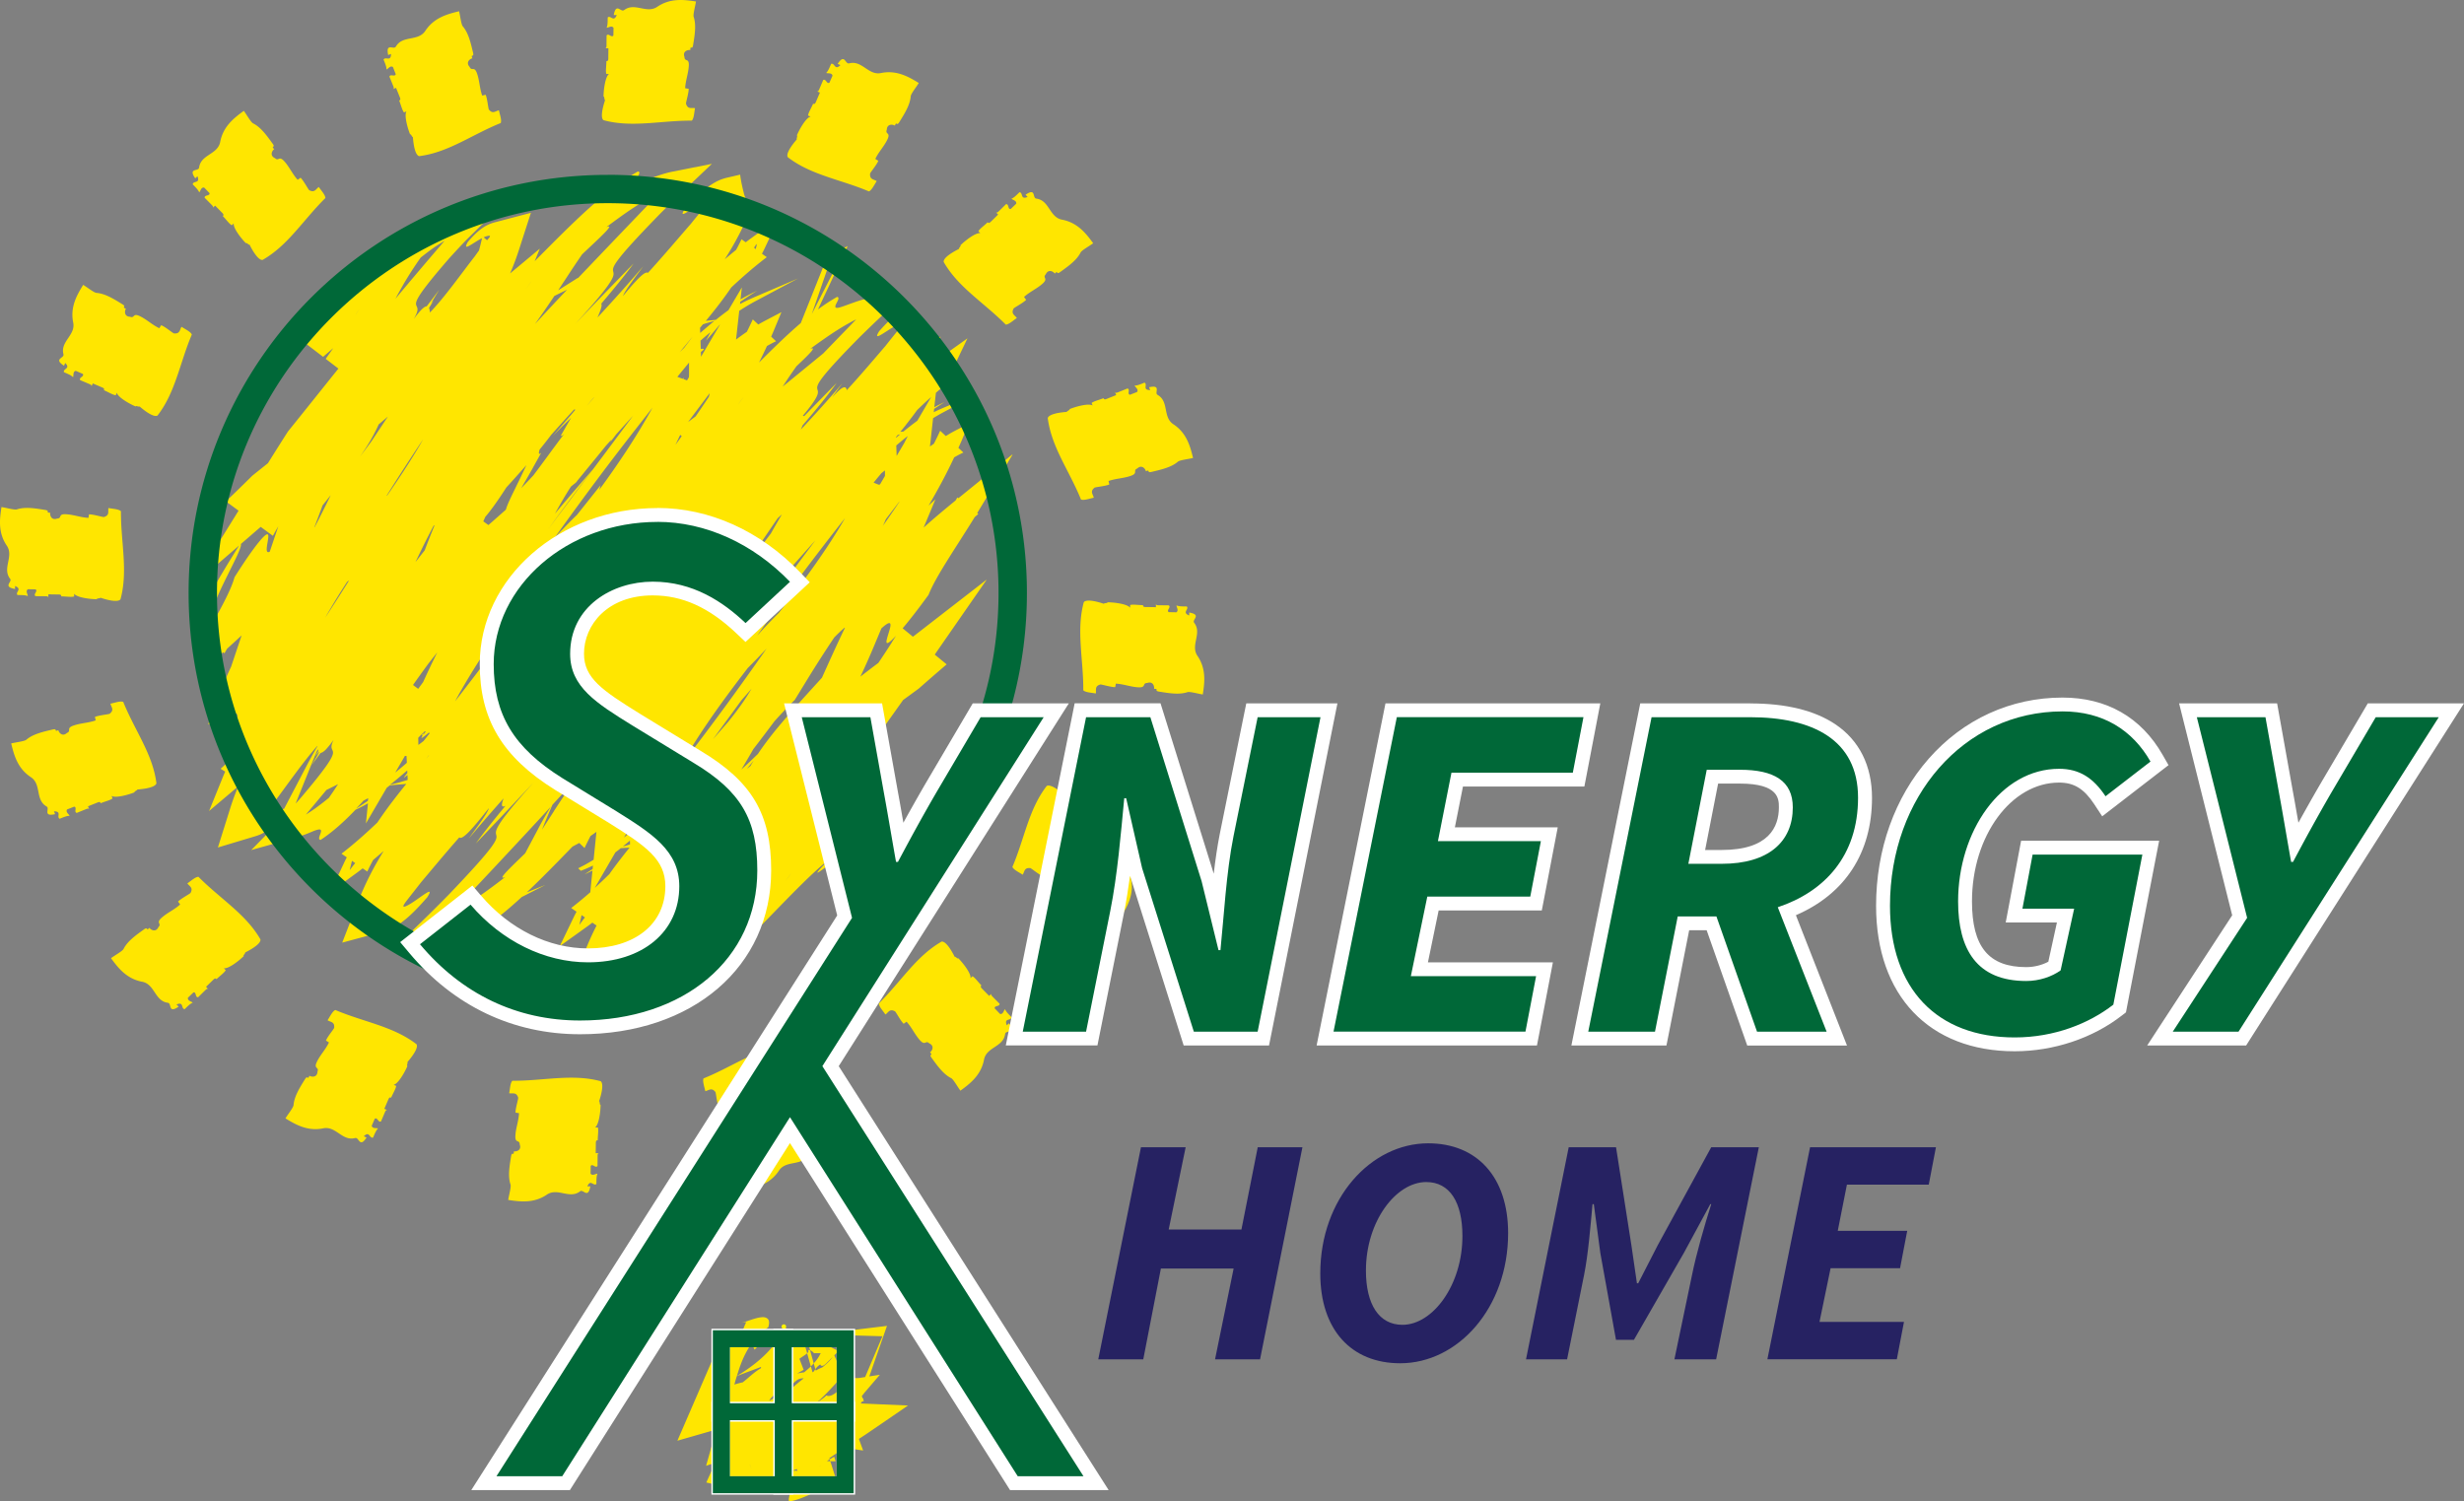 <svg width="448" height="273" viewBox="0 0 448 273" xmlns="http://www.w3.org/2000/svg">
    <rect x="0" y="0" width="448" height="273" fill="#808080" stroke="none"/>
    <g fill="none" fill-rule="evenodd">
        <path d="M148.774 248.942c.252-.125.504-.226.756-.343.219-.176.437-.36.63-.537.53-.46.958-.947 1.236-1.34l-1.194 1.173c-.537.528-.924.57-1.058.192-.37.202-.647.512-.908.847l.076.26c.151-.084.302-.176.454-.26l.008.008z"/>
        <path d="M147.715 249.479s.06 0 .084.008c.026-.016.05-.025.076-.042.126-.167.252-.343.37-.503l-.294-1.047c-.177.192-.353.368-.53.544l.294 1.04zM148.59 254.97a9.729 9.729 0 0 0 1.671-1.233c.546.335 1.462-.193 2.361-1.03.227-.21.446-.437.664-.671a8.684 8.684 0 0 0-.269-.973c-.227 0-.454 0-.672.025-.176.21-.344.42-.52.62a47.222 47.222 0 0 1-2.698 2.775c-.177.168-.353.327-.53.495l-.008-.009z"/>
        <path d="m145.346 247.065.773 1.995c-.303.184-.69.402-1.143.662.017 0 .017.008.034.017.395-.1.79-.168 1.193-.21.336-.276.664-.553.991-.855.076-.075.152-.15.236-.226l-.664-2.38c-.311.276-.882.594-1.412.997h-.008zM143.985 252.404c.075-.067.15-.125.218-.192a37.158 37.158 0 0 1 1.933-1.585 2.123 2.123 0 0 0-.681.059c-.546.168-.966.553-1.697 1.375-.236-.37-.731-.26-1.311.092-.378.235-.781.545-1.185.863-.353.394-.756.839-1.193 1.325a7.765 7.765 0 0 0-.21.352 80.38 80.38 0 0 0 2.378-1.266c.597-.327 1.168-.679 1.748-1.023zM150.942 265.699l-.11-.344c-.167.1-.336.21-.504.319l.614.025zM146.757 246.067c.236-.21.32-.402.126-.587a.923.923 0 0 1 .404.034l-.387-1.391c-.1.159-.294.36-.53.57l.387 1.374z"/>
        <path d="m148.976 246.495.243-.445h-.37a9.364 9.364 0 0 0-.84.009c-.134-.168-.395-.436-.722-.545l.664 2.38c.378-.419.73-.871 1.025-1.4zM144.077 267.417c.32 0 .639 0 .958.009-.11-.118-.151-.227-.143-.327-.269.1-.546.21-.815.318zM149.303 266.428c-.1.084-.21.168-.31.252.134-.093.235-.176.31-.252zM136.33 266.269l.454 1.19-.437-1.198h-.017v.008zM146.186 243.536l-.067-.143c-.025.042-.05.076-.076.118v.033c.05 0 .101 0 .143-.008zM146.346 243.418l-.034.026c-.042.033-.084.058-.118.092.05 0 .11-.009.16-.009v-.1l-.008-.009zM138.338 248.783c0-.075.017-.16.034-.243-1.53.612-2.991 1.098-4.42 1.693-.117.394-.227.788-.344 1.165l-.11.37c.521-.168 1.034-.31 1.521-.403 1.059-.805 1.983-1.802 3.31-2.573l.01-.009z"/>
        <path d="m151.933 265.707-.269-.846c-.277.159-.554.318-.831.494l.109.344c.31 0 .647.008.991 0v.008z" fill="#FFE600" fill-rule="nonzero"/>
        <path d="m165.058 255.556-8.57-.369c.092-.117.176-.234.26-.36.11-.017.218-.025.328-.05l-.135-.31c.025-.05.059-.093.084-.143l-.168-.067-.168-.402c.277-.36.538-.688.773-.956l2.512-2.934-1.915.302 3.21-9.187-7.235.88c-1.059.126-1.95.47-2.52 1.023.84-.16 1.671-.218 2.495-.202l6.436.185-3.117 7.351s-.017.042-.034.067l-.832.134c-.454.076-.84.067-1.168.017l-.269-.645c-.109.134-.226.293-.353.444-.495-.235-.831-.612-1.125-1.023.218-.394.411-.804.57-1.257l.22-.637-.488.042c-.538.042-1.067.134-1.596.251l-.563-1.274.773-.771-3.361-1.719c-.572-.293-1.454-.419-2.37-.427l.16-.629-.563.084c-.143.025-.277.059-.412.092l-.025-.1s0 .058-.017.109a7.031 7.031 0 0 0-1.74.662h-.066l-.765-1.978c-.151-.076-.286-.176-.47-.31l-.278-.218s-.025-.026-.033-.026v.017c.042.059.042.168.016.31-.05.285-.226.671-.453 1.082-.227.41-.555.863-.883 1.316a19.6 19.6 0 0 1-1.092 1.34c-1.563 1.778-3.562 3.37-6.134 4.93.395-1.308.849-2.674 1.546-4.04.32-.63.698-1.266 1.135-1.878l.546 1.123c.958-1.115 2.067-1.249 2.865-2.372 0 0-.857.21-1.773.394-.412.084-.823.16-1.15.226a11.198 11.198 0 0 1 2.537-2.305c.235-.771.184-1.24-.068-1.517-.26-.26-.638-.394-1.235-.31-1.16.109-2.689.83-3.588.989l.454-.067.445-.05c-.588 1.072-.554 1.97-2.193 3.36-1.646 1.501.286-1.6-.983-.712a15.108 15.108 0 0 0-3.21 4.728l-6.142 14.191 7.537-2.17c.017.058.034.125.05.184-.444.536-.865 1.224-1.15 2.238l-1.219 4.308 1.664-.553-1.622 3.588 5.428 1.232c1.546.352 2.655 0 3.479-.31a7.09 7.09 0 0 0 1.243-.654l.664.117c.353.06.807.151 1.345.218 1.142.235 1.865.336 2.319.512.453.167.638.377.689.628.109.503-.328 1.149-.11 1.702 1.37-.176 3.017-.905 4.412-1.56 1.411-.653 2.646-1.181 3.487-1.047-1.101.495-.597.645.033.73.622.092 1.32.167.84.31.185-.017.37-.034.53-.042l-1.815-5.7c-.218 0-.42-.017-.613-.026.168-.109.336-.218.504-.318l-.067-.218a153.259 153.259 0 0 1 2.932-1.936c1.067.2 2.126.41 3.21.544l-.773-2.104a74.058 74.058 0 0 0 1.58-1.039l7.36-5.038h-.042zm-24.989-1.215c.437-.486.84-.93 1.193-1.325.404-.31.815-.628 1.185-.863.58-.352 1.075-.461 1.31-.092.723-.822 1.143-1.207 1.698-1.375.193-.05.42-.075.68-.059a37.158 37.158 0 0 0-1.932 1.585c-.076.067-.151.125-.218.192-.58.344-1.151.696-1.748 1.023-.781.428-1.58.847-2.378 1.266.067-.118.143-.227.21-.352zm11.755-2.64c.177-.202.345-.411.521-.621.227-.017.454-.025.672-.025.11.31.193.637.27.972-.22.235-.438.461-.665.67-.899.839-1.815 1.359-2.36 1.032-.539.494-1.101.897-1.673 1.232.177-.168.353-.327.53-.495a47.143 47.143 0 0 0 2.697-2.774l.008.008zm-4.924-7.578.387 1.391c.327.109.588.377.722.545.278-.017.555-.017.84-.017h.37l-.243.453c-.286.528-.639.98-1.025 1.4l.294 1.047c.26-.335.537-.645.907-.846.135.385.521.343 1.059-.193l1.193-1.174c-.277.394-.706.88-1.235 1.342-.202.176-.412.352-.63.536-.252.11-.513.218-.757.344-.15.075-.302.176-.453.26l-.076-.26c-.126.167-.252.335-.37.503-.025.017-.05.025-.075.042-.025 0-.06 0-.084-.009l-.294-1.04c-.076.076-.152.152-.236.227-.327.294-.655.579-.991.855a8.475 8.475 0 0 0-1.193.21c-.017 0-.017-.009-.034-.017.454-.26.84-.478 1.143-.662l-.773-1.995c.53-.394 1.1-.713 1.411-.998l-.386-1.374c.235-.21.428-.403.53-.57zm-.588-.68.034-.025v.101c-.042 0-.093 0-.152.008.034-.033.076-.058.118-.092v.009zm-.193-.05.067.143c-.042 0-.092 0-.134.008v-.033s.042-.076.067-.118zm-12.503 7.997c.11-.385.227-.771.345-1.165 1.428-.595 2.882-1.081 4.42-1.693-.018.084-.026.167-.034.243-1.328.78-2.252 1.768-3.31 2.573-.488.1-.992.235-1.522.403l.11-.37-.009.01zm3.16 16.07-.454-1.191h.016l.437 1.199v-.009zm7.301-.043c.269-.109.546-.21.815-.318-.008.1.025.21.143.327-.32-.009-.639-.009-.958-.009zm4.915-.737c.101-.084.21-.168.311-.252-.075.076-.176.16-.31.252z" fill="#FFE600" fill-rule="nonzero"/>
        <path d="M146.883 245.48c.194.185.11.378-.126.587l.664 2.38c.185-.175.362-.351.53-.544l-.664-2.38a.813.813 0 0 0-.404-.034v-.009z" fill="#FFE600" fill-rule="nonzero"/>
        <path stroke="#FFF200" stroke-width=".838" stroke-linecap="round" stroke-linejoin="round" d="M142.514 241.214h0"/>
        <g>
            <path d="m145.11 50.64-7.662 4.082 7.663-4.083zM135.8 60.338a79.186 79.186 0 0 1 0 0zM140.842 59.785c-.202.478-.412.955-.613 1.433l.445.42-.445-.42c.21-.478.42-.947.613-1.433zM143.766 60.363a67.075 67.075 0 0 1 1.84-1.626l2-5.004-2 5.004a82.364 82.364 0 0 0-1.84 1.626zM142.094 56.767l-1.252 3.018 1.252-3.018zM133.835 61.763a36.496 36.496 0 0 1 1.966-1.417 41.79 41.79 0 0 0-1.966 1.417zM152.53 47.47l-1.882.806 1.882-.805zM135.17 54.487zM147.58 57.12l.018-.026-.017.025zM105.3 153.224l.95.922zM106.77 156.937a35.65 35.65 0 0 0 1.118-.662l.512-5.072-.512 5.072c-.37.226-.74.444-1.118.662zM106.4 158.848l.16-.109c.11-.075.227-.15.345-.226-.118.075-.235.15-.345.226l-.16.11z"/>
            <path d="m106.283 158.924.034-.026.084-.05-.084.05zM105.88 158.178l-.303.117c.067.059.152.142.26.251-.108-.109-.193-.184-.26-.251l.303-.117zM101.401 156.627c-1.831 1.87-3.714 3.764-5.638 5.574 1.924-1.81 3.807-3.705 5.638-5.574zM107.871 151.58a29.8 29.8 0 0 1-.538.378c-.37.73-.739 1.458-1.084 2.188.345-.738.706-1.467 1.084-2.188a29.8 29.8 0 0 0 .538-.377zM104.687 153.55c-.202.11-.404.227-.614.327-.487.503-.983 1.006-1.487 1.526.504-.511.991-1.023 1.487-1.526.21-.109.404-.218.614-.326z"/>
            <path d="m179.35 105.419-12.402 9.614c-.327.26-.638.495-.966.738l-1.865-1.526c1.142-1.35 2.689-3.302 4.713-6.094 1.311-3.336 4.924-8.508 8.386-14.124.219-.193.445-.386.664-.57l-.21-.168c.134-.218.269-.436.403-.662l6.025-9.958s-.042-.009-.06-.017l-9.183 7.444a17.54 17.54 0 0 1-.613.494l-.177-.142c-.11.192-.218.368-.328.553-2.016 1.651-4.007 3.31-5.806 4.929l2.151-5.139-1.243 1.132c1.655-2.817 3.235-5.725 4.646-8.76.555-.318 1.11-.62 1.672-.88l-.899-.846c.21-.478.429-.94.63-1.417l1.244-3.01-2.848 1.501c-.454.243-.883.511-1.32.771l-1.025-.964a61.191 61.191 0 0 1-1.142 2.364c-.236.168-.48.327-.714.503l.57-5.147c.606-.369 1.22-.729 1.866-1.073l5.327-2.85a1.509 1.509 0 0 1-.067-.176l-5.596 2.356c-.487.21-.95.436-1.411.654l.067-.604c.353-.235.706-.47 1.033-.679l.883-.57-.942.461c-.36.176-.663.335-.94.486l.293-2.623a68.36 68.36 0 0 1 3.53-2.867l-.891-.629c.168-.31.336-.629.504-.99l2.596-5.414-5.108 3.638c-.303.21-.614.444-.933.687l-.748-.528a51.925 51.925 0 0 0 1.9-4.057 7.832 7.832 0 0 1-1.01.067c-2.948 0-4.898-1.526-5.89-3.546a5.892 5.892 0 0 1-.73-.972 14.88 14.88 0 0 0-.925.754c-.983.88-1.806 1.76-2.587 2.632-1.311 2.037.899.218 2.63-.77.865-.495 1.588-.78 1.453-.378-.126.402-1.075 1.45-2.95 3.84-1.873 2.17-4.536 5.339-7.057 8.063-.151-1.09-1.1-.427-2.664 1.325.731-1.048 1.546-2.121 1.857-2.565a242.565 242.565 0 0 1-7.537 8.399c.126-.277.219-.528.311-.755 2.504-2.925 4.647-5.532 6.193-7.72l-4.79 4.887c-.378.394-.756.78-1.126 1.165-.05-.067-.142-.084-.243-.067 7.175-8.533-3.647-.15 10.444-14.41 1.538-1.5 2.79-2.707 3.798-3.654l2.487-2.322a7.595 7.595 0 0 1-.336-1.844l-4.26.813c-1.462.277-2.47.679-3.286.956-.806.293-1.378.51-1.806.645-.84.277-1.1.201-1.11-.05-.041-.495 1.043-1.643.312-1.769a35.62 35.62 0 0 0-3.47 2.272l5.394-11.501-2.722 1.341-.757 2.188 1.89-.805-4.931 9.623v.025h-.017l.017-.025 3.05-8.818-1.05.444-2 5.005-2 5.004a82.362 82.362 0 0 0-1.84 1.626c-1.824 1.66-3.605 3.403-5.327 5.122l-.429.427c.496-.989.983-1.986 1.445-3 .546-.31 1.101-.604 1.656-.864l-.446-.42-.445-.418c.21-.478.42-.947.613-1.434l1.252-3.017-2.865 1.5c-.454.243-.907.486-1.344.746l-.992-.93a79.186 79.186 0 0 1-1.084 2.255 41.79 41.79 0 0 0-1.966 1.416l.58-5.23c.487-.31.975-.62 1.479-.922a39.386 39.386 0 0 1 1.554-.88l7.663-4.083-7.99 3.42a47.38 47.38 0 0 0-1.311.595c-.429.21-.849.42-1.252.637l.042-.41c.193-.135.378-.252.571-.386a66.532 66.532 0 0 1 1.63-1.073l.866-.553-.916.452c-.925.462-1.597.822-2.1 1.132l.243-2.188-2.437 4.141a53.988 53.988 0 0 0-2.285 1.752l-1.832.193c.42-.511.84-1.023 1.277-1.568a73.69 73.69 0 0 0 3.353-4.51c2.268-2.128 4.41-3.947 6.453-5.507l-.874-.62c.16-.31.328-.637.496-.997l2.335-4.963c-.134-.017-.277-.025-.411-.042l-4.445 3.22c-.294.217-.613.452-.924.695l-.773-.545a29.58 29.58 0 0 1-.983 1.928c-.681.553-1.37 1.123-2.067 1.718 1.982-3.093 3.587-6.22 4.856-9.421-.638-.763-1.134-1.652-1.37-2.565-.285-1.124-.546-2.255-.68-3.412l-2.344.545c-1.412.327-2.219.838-2.958 1.307-.731.478-1.31.956-1.849 1.434-1.075.955-1.982 1.911-2.848 2.867-1.487 2.22.933.176 2.815-.948.94-.561 1.73-.888 1.563-.469-.152.427-1.235 1.567-3.344 4.208-2.084 2.389-5.025 5.876-7.806 8.919-.53-.41-2.143 1.316-4.52 4.2.2-.864 2.99-4.426 3.671-5.399a302.573 302.573 0 0 1-8.327 9.321c.68-1.508.874-2.288.69-2.523 2.344-2.758 4.36-5.214 5.89-7.318l-5.32 5.474c-2.638 2.741-5.268 5.49-5.268 5.49 15.032-16.387-1.915-2.288 15.578-20.176a354.765 354.765 0 0 1 4.227-4.132l5.008-4.762-7.126 1.409c-1.588.318-2.697.762-3.587 1.073-.883.327-1.504.586-1.967.737-.915.319-1.184.26-1.184 0-.017-.511 1.193-1.735.42-1.836-5.319 3.027-10.47 8.022-15.259 12.784-1.193 1.198-2.37 2.389-3.512 3.529l.933-2.28-4.31 3.596v-.05l-.034.075-1.034.863s-.017.017-.025.017a48.056 48.056 0 0 0 1.596-4.241l2.185-6.773-6.613 1.743a6.796 6.796 0 0 0-2.025.905c-.487.319-.848.62-1.185.922-.655.596-1.159 1.166-1.646 1.727-1.084 1.903.823.227 2.52-.654.017-.008.042-.016.06-.025a46.175 46.175 0 0 1-.555 2.247c-.227.302-.463.628-.723 1.006-2.227 2.833-5.588 7.61-8.2 10.26-.018-.37-.076-.654-.16-.839.302-.469.58-.93.84-1.366l-.487.57c.57-.997 1.243-2.054 1.487-2.481a197.348 197.348 0 0 1-2.26 2.984c-.286.017-.664.293-1.118.788-.361.386-.781.914-1.244 1.534.941-1.61.706-1.961.521-2.364-.294-.67-.344-1.458 5.95-8.7 1.587-1.744 2.806-3.044 3.654-3.873l5.37-5.265-7.748 1.895c-2.235.545-3.218 1.098-3.873 1.249-.622.176-.815.067-.824-.176-.025-.486.807-1.526.143-1.643-4.327 2.674-7.948 6.831-11.385 10.746-3.386 3.923-6.512 7.595-8.89 9.564 2.924-3.319 1.53-2.246-.218-.737-1.756 1.5-3.89 3.227-2.487 1.836-.378.343-.748.67-1.076.972l4.386 3.361c.647-.553 1.27-1.081 1.849-1.584-.462.662-.924 1.308-1.37 1.953l2.31 1.769c-3.167 3.94-6.242 7.812-9.191 11.459a623.245 623.245 0 0 0-3.622 5.741c-.94.755-1.89 1.51-2.84 2.272a293.58 293.58 0 0 1-4.806 4.67l2.302 1.692c-.21.336-.411.671-.613.99l-7.99 12.858 8.713-7.519c-.496.788-1.799 2.859-3.05 4.97-1.597 2.675-3.084 5.408-3.084 5.408 1.185-1.107-.361 2.246-1.193 4.425l-.026.068c.185.1.37.217.547.335.462-.704 1.109-1.727 1.991-3.16-.11-.755 1.31-3.848 2.74-6.715 1.31-2.657 2.604-5.138 2.377-5.59l2.714-2.348c.31-.268.605-.52.907-.771l2.21 1.626c.32-.587.656-1.173.992-1.76-.101.285-.193.57-.286.855l-1.277 3.789c-.916.47-.454-1.182-.303-2.289.11-.78.068-1.265-.773-.47-.831.806-2.478 2.884-5.327 7.394-.68 2.507-2.772 6.17-5.016 10.218-.008 0-.017.017-.025.026 1.033 1.09 1.664 2.632 1.58 4.61v.025l.806-.72c.185-.169.378-.345.572-.512l.26.184c.16-.293.32-.57.479-.838a241.61 241.61 0 0 0 2.63-2.406l-1.907 5.683a90.93 90.93 0 0 0-1.807 4.116c-.462.294-.924.57-1.386.805l.806.704c-.193.503-.395 1.006-.58 1.526l-1.201 3.37 3.042-1.76c.462-.27.89-.57 1.327-.864l.941.821-.252 3.546s-.067.042-.1.059l-2.95 1.785 3.017-1.391-.244 3.361a2.482 2.482 0 0 0-.202.268 50.864 50.864 0 0 1-2.319 2.222l.832.51c-.143.311-.277.63-.42.973l-2.512 6.195 4.15-3.512v.016l.009-.025 1.134-.964s.009 0 .017-.008a45.606 45.606 0 0 0-1.479 4.032l-2.227 7.091 6.857-2.062c1.042-.31 1.63-.712 2.16-1.073.478-.36.89-.712 1.226-1.047.302-.302.571-.596.832-.88l-.488.921-4.528 4.61 7.814-2.187c2.302-.645 3.319-1.249 4-1.442.663-.21.856-.126.882.126.05.478-.757 1.56-.084 1.66 2.268-1.492 4.36-3.412 6.343-5.482a27.371 27.371 0 0 0 2.27-1.174l-.37 3.655 3.789-6.488c.185-.143.37-.285.563-.436l1.865-.168c.37-.033.748-.058 1.126-.092-.773.947-1.554 1.936-2.361 2.984a80.48 80.48 0 0 0-2.899 4.032c-2.294 2.196-4.462 4.074-6.52 5.675l.958.662c-.16.302-.32.62-.488.98l-2.529 5.366 5-3.655c.285-.21.596-.453.907-.687l.84.578c.337-.738.698-1.442 1.076-2.12.622-.52 1.26-1.065 1.907-1.627-1.907 3.051-3.453 6.128-4.671 9.271l-2.874 7.402 7.453-2.012c1.47-.394 2.336-.972 3.084-1.484a19.578 19.578 0 0 0 1.924-1.584c1.126-1.056 2.075-2.112 3-3.169 1.453-2.246-.95-.159-2.782 1.006-.916.587-1.68.94-1.538.52.127-.428 1.152-1.61 3.235-4.3 1.849-2.188 4.403-5.273 6.916-8.123.546.579 2.478-1.66 5.352-5.29-.042.73-2.958 4.527-3.655 5.533a331.057 331.057 0 0 1 6.352-7.334c-.52 1.374-.32 1.71.353 1.35-2.134 2.573-3.983 4.886-5.403 6.864l5.302-5.574c2.63-2.791 5.252-5.583 5.252-5.583-14.973 16.656 1.932 2.272-15.494 20.47a305.752 305.752 0 0 1-4.017 4.016l-5.092 4.962 7.26-1.668c1.63-.377 2.764-.864 3.68-1.216.908-.368 1.546-.653 2.034-.821.94-.369 1.243-.319 1.252-.067.008.251-.26.696-.454 1.09-.202.385-.32.729.084.77 2.89-1.743 5.756-4.082 8.537-6.647l4.319-2.204-3.395 1.35c1.924-1.811 3.806-3.706 5.638-5.575.403-.41.798-.821 1.193-1.224 1.042 1.006 1.857 1.803 2.496 2.423-.925-.897-1.748-1.693-2.496-2.423.504-.511.992-1.022 1.487-1.525.21-.11.404-.218.614-.327.201-.11.412-.218.613-.327l.958.922c.345-.738.706-1.467 1.084-2.188.185-.126.361-.251.538-.377.176-.126.361-.252.537-.377l-.512 5.071c-.37.226-.74.444-1.118.662a22.24 22.24 0 0 1-1.176.629l-.512.26c.16.15.319.31.487.47.075.075.185.175.294.284.11.11.244.235.37.36-.168-.159-.303-.293-.412-.402-.11-.109-.193-.184-.26-.251l.302-.117c.664-.26 1.294-.545 1.907-.839l-.067.637s-.059.042-.092.059c-.252.168-.496.327-.723.478-.118.075-.235.15-.344.226l-.16.11-.076.05-.042.025-.017.016h-.008.008l.017-.008.034-.017.067-.033.135-.059c.092-.042.176-.084.26-.126.168-.084.336-.159.487-.234.16-.076.294-.151.429-.218l-.395 3.948a71.795 71.795 0 0 1-3.47 2.866l.974.671c-.16.293-.327.612-.504.972l-2.554 5.298 5.016-3.596c.294-.21.597-.444.916-.687l.765.528a49.369 49.369 0 0 0-2.11 4.694l-2.84 7.418 7.428-2.011c1.412-.386 2.219-.922 2.916-1.409.689-.494 1.252-.989 1.773-1.475 1.025-.972 1.882-1.936 2.722-2.9 1.27-2.054-.916-.21-2.596.821-.84.52-1.538.822-1.428.42.1-.403 1-1.484 2.848-3.915 1.672-1.995 4-4.82 6.285-7.394.151 1.342 1.361.285 3.353-2.129-.723 1.04-1.505 2.104-1.807 2.549a254.99 254.99 0 0 1 5.806-6.681c-.1.276-.185.528-.235.73-1.966 2.38-3.655 4.517-4.94 6.361l4.772-4.97c.185-.193.37-.386.546-.579.176-.05.403-.176.68-.36-6.856 8.374 3.706.025-10.234 14.434a204.369 204.369 0 0 1-3.613 3.546l-5.159 4.929 7.327-1.643c1.496-.335 2.53-.771 3.361-1.081.832-.327 1.412-.579 1.865-.721.866-.319 1.152-.26 1.177-.017.067.486-.992 1.676-.26 1.785 4.747-2.841 9.351-7.418 13.62-11.769 4.243-4.358 8.184-8.466 11.082-10.687-3.705 3.713-2.025 2.498.126.805 2.151-1.694 4.79-3.655 3.017-2.08.487-.402.966-.787 1.386-1.13l-4.184-3.589c-.672.52-1.328 1.04-1.95 1.526.505-.654 1-1.29 1.488-1.911l-2.857-2.448a1956.99 1956.99 0 0 0 9.78-10.964c2.53-3.445 4.68-6.454 6.588-9.162.95-.687 1.899-1.383 2.857-2.087a356.171 356.171 0 0 1 5.066-4.393l-2.168-1.777c.227-.327.454-.662.673-.98l8.746-12.608-.025-.016zm-7.764-38.861c.042-.092.084-.168.126-.26l.05.033s.026-.025.026-.033l.093-.134.092-.134-.084.343s0 .034-.008.05h.016l.017.026s-.017.008-.025.017c-.008.008-.017.016-.025.016-.06.227-.11.445-.16.646l-.294-.21.076-.15c-.042.033-.093.066-.135.108l-.017-.017c.093-.108.185-.21.26-.301h-.008zm-34.424-21.635c.042-.05.092-.1.126-.143.025-.05.042-.092.067-.142.025-.042.042-.093.067-.143l.06.042s.016-.025.024-.033l.143-.202-.067.252s0 .025-.008.042l.05.033s-.05.034-.067.05c-.059.219-.11.42-.16.613l-.26-.185c.025-.05.05-.109.075-.16-.05.034-.092.076-.143.11l-.016-.017c.042-.05.084-.092.126-.142l-.017.025zm-89.427 104s.017-.042.034-.058l.269.226c-.236.05-.362.017-.294-.168h-.009zm10.906-57.017c.505-.637 1.009-1.266 1.496-1.878a277.367 277.367 0 0 1-2.117 4.259c-.26.511-.53 1.03-.815 1.567-.017 0-.034 0-.05.009.512-1.325 1.008-2.64 1.486-3.957zm-6.973 55.131c-.437.11-1.547.99-2.538 1.568-.21.126-.412.226-.597.31.126-.587.26-1.157.412-1.727.353-.486.773-1.081 1.269-1.819.748-.997 1.647-2.23 2.596-3.529.639-.863 1.303-1.76 1.966-2.632.336-.436.664-.863 1-1.282a51.556 51.556 0 0 1 1.941-2.322v.075a100.028 100.028 0 0 0-1.798 3.236l-4.251 8.122zm2.092-.955 2.78-6.899c.404-.99.816-1.978 1.236-2.959.025.134.059.243.1.335-.192.319-.377.629-.554.93l.378-.443c.076-.093.168-.202.27-.319.016.025.041.05.058.067-.403.704-.832 1.408-1.117 1.886-.093.16-.177.293-.227.394.546-.746 1.084-1.467 1.621-2.188.143 0 .311-.084.496-.218.093-.067.193-.15.303-.251.109-.1.218-.21.327-.344.177-.193.37-.427.572-.679.201-.26.42-.545.647-.855-.06.126-.11.235-.152.344-.184.444-.243.746-.226.972.008.134.042.243.084.344.05.134.117.251.16.394.008.033.016.075.024.117.009.084.009.168 0 .277-.126.838-1.235 2.649-6.007 8.257-.26.293-.504.561-.748.83l-.025.008zm6.058-1.031a54.224 54.224 0 0 1-2.554 1.97c-.538.377-1.093.746-1.656 1.098a753.605 753.605 0 0 0 3.74-4.477l1.058-.528 1.059-.528a70.585 70.585 0 0 1-1.656 2.465h.009zm-.68-32.75c.134-.235.251-.47.386-.696.58-.99 1.168-1.978 1.764-2.942.597-.964 1.202-1.92 1.815-2.859l.387-.293a421.089 421.089 0 0 1-4.353 6.79zm5.31 44.795c-.135.16-.253.31-.345.428l-.52.687.218-.897c.067-.285.134-.545.193-.788l.42.294s-.017.025-.017.042a.066.066 0 0 0 .034-.034l.151.109-.134.16zm41.432 10.327-.538.746.218-.972c.068-.293.126-.553.177-.805l.454.31s-.009.026-.017.034a.116.116 0 0 1 .033-.025l.152.109a10.72 10.72 0 0 0-.47.595l-.01.008zm42.348-69.146c-1.412 1.886-2.823 3.78-4.243 5.683-.79.905-1.958 2.255-3.286 3.806a37.302 37.302 0 0 1 1.9-2.976c.218-.31.445-.629.68-.956a599.844 599.844 0 0 1 4.94-5.549l.009-.008zm-3.445-31.66c.151-.135.294-.277.428-.403.278-.268.547-.52.79-.754.244-.235.47-.453.672-.663.303-.301.555-.57.748-.788.059-.075.118-.142.168-.2.093-.126.16-.227.193-.302.076-.193-.067-.227-.478-.068.873-.645 1.764-1.282 2.672-1.91a63.698 63.698 0 0 1 2.78-1.836c.471-.285.95-.57 1.438-.839a24.85 24.85 0 0 1 1.478-.78c-1.974 2.038-3.974 4.1-5.99 6.187l-7.378 6.035a92.609 92.609 0 0 1 2.487-3.671l-.008-.009zm-9.176 36.06.337-.486 5.444-7.955c.26-.234.513-.477.773-.704-.974 1.643-1.697 2.926-2.016 3.487a218.57 218.57 0 0 0-2.361 3.144c-.74.997-1.429 1.92-2.034 2.724-.117.134-.235.252-.361.377l-.059-.042-.059-.041c.11-.168.227-.327.336-.487v-.016zm-.411-30.486c-.328.444-.664.897-1.009 1.358.244-.352.563-.788 1.009-1.358zm-4.37-13.11s.05-.042.076-.06l-3.445 5.843-.025-.871c.084-.059.151-.11.218-.16.185-.142.294-.243.303-.318 0-.025 0-.042-.025-.059-.06-.042-.227-.058-.513 0l-.05-1.517a80.283 80.283 0 0 1 1.815-1.55 56.382 56.382 0 0 1-.832 1.575c.235-.268.47-.545.706-.813.235-.268.47-.536.705-.813l1.076-1.274-.009.017zm-5.705 17.636c.135-.184.27-.36.404-.545.134-.184.277-.368.403-.545l3.1-4.132-.134.637a191.24 191.24 0 0 1-2.42 3.58c-.353.268-.697.519-1.025.77-.11.084-.227.168-.328.244v-.009zm2.689-17.745c.16-.05.302-.11.462-.16l1.63-.46-.109.083-.11.084c-.193.16-.394.327-.587.495-.589.494-1.185 1.005-1.782 1.525l-.033-.939c.176-.21.353-.419.529-.637v.009zm-3.042 3.638c.387-.47.782-.948 1.177-1.417l-1.563 2.062c-.26.252-.521.503-.782.763.387-.478.782-.947 1.177-1.417l-.009.009zm-.84 4.962 1.353-1.643v2.087c0 .21-.009.403-.034.587l-.336.562-.655-.243c.017-.093.033-.185.042-.269-.059.076-.11.151-.168.227l-.975-.36.773-.948zm-16.418 5.222c.243-.276.428-.478.554-.561-.462.503-.932 1.039-1.411 1.6.327-.402.622-.762.857-1.039zm-2.605 14.695c.202-.243.538-.663.992-1.207.302-.37.647-.797 1.033-1.266.193-.235.395-.486.613-.746.387-.47.799-.981 1.236-1.517.437-.537.899-1.099 1.37-1.685.352-.394.713-.788 1.066-1.19-.1.184-.193.368-.277.544.176-.243.353-.478.538-.712.185-.235.361-.478.537-.713 1.026-1.131 2.05-2.271 3.084-3.403-1.874 2.506-3.747 5.021-5.63 7.536-1.882 2.514-3.764 5.046-5.663 7.594-1.394 1.853-2.798 3.714-4.2 5.591.251-.343.503-.695.755-1.04.454-.628.916-1.256 1.37-1.877 1.361-1.852 2.68-3.596 3.739-4.996.176-.234.345-.452.504-.67 1.126-1.484 1.849-2.431 1.849-2.431l-1.975 2.288c-.176.201-.353.411-.546.629-.622.72-1.32 1.534-2.067 2.414-.748.88-1.546 1.819-2.344 2.775.554-.99 1.042-1.861 1.52-2.666.48-.813.933-1.56 1.429-2.305l.882-.696.202-.251h-.017zm-2.504-36.095.824-1.25a190.724 190.724 0 0 1 2.613-3.897c1.722-1.626 3.251-3.043 4.134-3.956.218-.227.403-.428.537-.596a1.77 1.77 0 0 0 .253-.377c.033-.092.008-.134-.076-.142-.084 0-.227.033-.445.125.966-.729 1.949-1.45 2.949-2.162 1-.713 2.033-1.4 3.084-2.07 1.184-.722 2.411-1.442 3.68-2.03a4209.887 4209.887 0 0 0-11.142 11.627c-1.243 1.308-2.495 2.607-3.739 3.923l.025-.084-3.613 2.28c.311-.469.614-.93.908-1.391h.008zm-1.588 2.406 2.286-1.124c-.84.889-1.69 1.786-2.521 2.674-1.118 1.19-2.21 2.381-3.31 3.571a198.668 198.668 0 0 0 3.537-5.121h.008zM98.41 82.308c-.126.118-.218.185-.286.21-.033.008-.058.017-.084 0-.025-.017-.033-.025-.042-.059a.371.371 0 0 1-.016-.109c0-.134.05-.352.134-.612a77.3 77.3 0 0 0 1.613-2.037c.168-.226.353-.452.513-.67.756-.838 1.487-1.66 2.184-2.431.698-.771 1.362-1.5 1.967-2.154l.218.05c-.907 1.09-1.941 2.272-2.991 3.495-.353.403-.706.813-1.059 1.224.546-.561 1.092-1.115 1.639-1.651.546-.537 1.092-1.073 1.63-1.584-.286.486-.538.922-.765 1.316-.227.394-.42.729-.58 1.014-.32.561-.504.88-.504.88a.1.1 0 0 0 .076.067c.067 0 .176-.059.319-.176.067-.059.143-.134.227-.218a140.23 140.23 0 0 0-1.597 2.13c-.52.695-1.016 1.374-1.495 2.028-.958 1.3-1.824 2.481-2.546 3.428-.756.813-1.496 1.593-2.21 2.322.193-.327.395-.662.588-1.006.445-.754.874-1.509 1.269-2.213.269-.377.53-.754.798-1.106 0 0-.075.109-.21.285-.067.092-.151.201-.244.327-.092.125-.193.268-.31.427.126-.226.252-.436.36-.645.824-1.459 1.404-2.532 1.404-2.532zM96.704 51.05c-.361.486-.74.99-1.117 1.5.277-.385.63-.871 1.117-1.5zm-8.26-8.089c.076-.025.152-.042.21-.058a.953.953 0 0 1 .32-.034c.11.017.151.075.076.201-.042.067-.101.151-.185.252-.084.1-.185.218-.303.36l-.621-.528c.176-.075.344-.143.495-.193h.009zm-.21 51.016c.782-.889 2.017-2.532 3.832-5.348.639-.696 1.26-1.383 1.866-2.062.605-.68 1.201-1.342 1.772-1.995-.411.905-.882 1.877-1.344 2.833-.269.545-.53 1.081-.781 1.6-.757 1.543-1.395 2.884-1.572 3.589-.025.041-.05.083-.084.125l-2.235 1.979c-.302.268-.588.51-.882.77l-.933-.67c.126-.277.244-.553.37-.83l-.008.009zm-9.36 1.576a.65.65 0 0 0 .126-.017 179.908 179.908 0 0 0-1.78 4.526c-.572.73-1.135 1.45-1.69 2.146.53-1.09 1.084-2.255 1.706-3.495a147.362 147.362 0 0 1 1.63-3.169l.008.009zm-5.587-43.74a68.35 68.35 0 0 1 1.748-2.842c.445-.679.924-1.391 1.462-2.146.428-.335.865-.678 1.302-1.005.437-.327.882-.654 1.344-.973.278-.184.563-.36.849-.536.286-.176.555-.37.849-.537-2.95 3.437-5.95 6.966-8.94 10.545.428-.804.882-1.634 1.394-2.514l-.008.008zm-7.982 4.4c-.219.353-.47.73-.706 1.09.176-.293.412-.653.706-1.09zm1.596 89.391c-.588.402-1.143.763-1.664 1.106-.176.118-.353.235-.52.344.462-.486.924-.98 1.369-1.484.143-.067.286-.142.429-.218.142-.075.285-.142.428-.217l-.05.46.008.009zm2.017-67.453-1.362 2.062c-.714.964-1.42 1.92-2.109 2.833 1.404-2.02 2.572-3.965 3.403-5.876l1.656-1.408-.05.1c-.068.092-.135.185-.202.285-.429.654-.883 1.325-1.328 2.012l-.008-.008zm1.504 11.903c-.05.042-.11.075-.16.117a443.877 443.877 0 0 1 6.697-10.344c-.219.377-.42.755-.639 1.123-1.411 2.39-2.907 4.703-4.403 6.924-.495.738-1 1.467-1.495 2.18zm3.554 48.643a62.331 62.331 0 0 1-2.118 1.777l1.765-3.026c.059.008.16 0 .286-.009l.067 1.258zm-.597 3.328c-.252.075-.487.167-.748.234l-1.73.436.47-.369c.437-.352.882-.712 1.328-1.09.445-.376.89-.762 1.344-1.148l.025.47c-.151.184-.294.352-.395.486-.15.201-.235.318-.184.318.05 0 .235-.142.596-.452l.042.897c-.244.084-.496.15-.748.234v-.016zm3.991-3.898.53-.721c.042-.042.084-.075.134-.126-.218.285-.445.562-.664.838v.009zm.034-3.881-.412.511c-.327.252-.63.486-.924.696l-.025-1.3c.32-.335.63-.645.933-.947v.084c.075-.109.15-.21.226-.31l.017-.017.193.067c-.184.227-.327.411-.445.57 0-.1 0-.2.009-.31-.05.067-.101.134-.143.201-.05.067-.093.134-.143.202l.084.025.084.025c-.227.31-.269.436-.185.427.059 0 .168-.075.328-.184.235-.168.563-.436.94-.763l.21.076c-.251.31-.495.628-.747.938v.009zm.79-12.934a129.05 129.05 0 0 0-1.252 2.699c-.151.21-.303.419-.454.62-.151.21-.302.42-.454.62l-.94-.704c.655-.922 1.31-1.844 1.974-2.757.26-.36.53-.721.79-1.082.546-.696 1.1-1.4 1.647-2.087-.446.888-.883 1.785-1.311 2.682v.009zm9.108.276a587.376 587.376 0 0 1-4.562 5.927c.05-.093.1-.185.15-.285.681-1.25 1.396-2.49 2.135-3.722.74-1.232 1.496-2.448 2.269-3.646.764-1.19 1.546-2.364 2.336-3.521a186.12 186.12 0 0 1 2.386-3.403l3.764-4.62c.177-.158.361-.343.538-.51.899-.864 1.874-1.845 2.865-2.884.395-.42.798-.838 1.193-1.266a588.691 588.691 0 0 1-13.074 17.939v-.009zm2.714-.62c-.235.302-.47.612-.697.922l2.89-3.965 2.89-3.965c.076-.084.152-.167.227-.26l2.37-2.707c.865-.99 1.773-2.054 2.689-3.127a153.658 153.658 0 0 1-1.68 2.892c-.261.436-.53.864-.8 1.283-.268.419-.537.83-.831 1.249l-1.176.897-.782.938c-.252.302-.554.663-.899 1.082-.344.419-.74.888-1.168 1.4-.857 1.03-1.857 2.23-2.915 3.512.21-.377.403-.746.571-1.081-.227.31-.462.611-.697.922l.008.008zm3.42 7.662a4.7 4.7 0 0 1-.513.51c.429-.46.866-.946 1.311-1.45a28.54 28.54 0 0 1-.798.948v-.008zm-3.277-7.092 1.134-1.333a740.154 740.154 0 0 1 3.067-3.57c.874-1.015 1.597-1.87 2.134-2.49-.21.293-.428.595-.664.913a580.21 580.21 0 0 1-5.671 6.488v-.008zm8.142 29.699c-.16-.15-.32-.31-.488-.47l-2.327 4.385c-.378.368-.748.72-1.092 1.056-.866.838-1.614 1.567-2.151 2.137-.429.453-.723.797-.84 1.006-.06.11-.076.176-.043.21.017.016.05.025.093.025.042 0 .1-.017.168-.034.067-.025.151-.05.252-.1-1.95 1.517-3.983 3.026-6.117 4.434-1.185.754-2.403 1.5-3.672 2.13 4.916-5.223 9.957-10.58 14.965-15.986l.11.109-.11-.11c1.033-1.114 2.067-2.229 3.092-3.352-.378.62-.748 1.249-1.118 1.886-.37.637-.722 1.274-1.067 1.928l-.143.277c.068.058.11.1.135.134.025.025.042.033.034.033l-.05-.05-.119-.117c.152.15.311.301.488.477v-.008zm2.411-3.739c-.361.562-.714 1.115-1.067 1.66-.185.277-.361.562-.546.838-.185.277-.361.562-.546.839l.025-.076a158.615 158.615 0 0 1 1.865-4.426c.244-.268.496-.536.74-.804 1.084-1.182 2.15-2.364 3.226-3.546a194.546 194.546 0 0 0-3.705 5.507l.008.008zm2.555-14.434c.05-.11.109-.218.168-.335.193-.185.386-.36.58-.545-.253.293-.496.586-.748.88zm3.907-19.062-3.017 4.284a82.452 82.452 0 0 0-1.857 2.288 70.454 70.454 0 0 0-1.68 2.23c-.403.452-.798.897-1.176 1.333a247.454 247.454 0 0 1-3.034 3.378l-.1-.025c1.033-1.316 2.344-2.867 3.713-4.485.454-.537.916-1.081 1.378-1.635a131.748 131.748 0 0 1-4.462 4.46c.16-.268.311-.52.454-.763.715-1.215 1.244-2.12 1.496-2.531l.151-.252c-.017-.042-.033-.059-.067-.067-.067 0-.168.05-.303.16a4.42 4.42 0 0 0-.218.2c.714-.922 1.403-1.827 2.067-2.715 1.11-1.484 2.151-2.892 3.033-4.074.572-.629 1.135-1.24 1.69-1.828a109.02 109.02 0 0 1 1.62-1.685l.051-.075h.017s-.042.059-.059.075c-.31.487-.613.956-.907 1.417-.597.914-1.16 1.786-1.723 2.599-.277.41-.554.804-.832 1.19 0 0 .605-.847 1.37-1.903.252-.352.521-.73.798-1.106.135-.193.278-.394.412-.579.134-.184.269-.377.395-.561.252-.36.496-.704.697-.99l.815.688c-.235.327-.47.67-.697.989l-.025-.017zm6.293 41.367c-.328.42-.664.856-1.008 1.3a75.059 75.059 0 0 0-1.664 2.263c-.454.444-.899.88-1.344 1.3-.446.418-.882.82-1.311 1.215l3.747-6.463c.27-.201.53-.394.799-.612.059-.05.117-.1.185-.15l.756-.051c.269-.017.546-.034.832-.05-.328.41-.656.821-.983 1.24l-.009.008zm.076-1.533-.303.075c.429-.352.857-.696 1.286-1.065l.033.671c-.336.109-.672.226-1.016.319zm.874-3.22.042.83c-.337.286-.673.562-1.009.839l.967-1.668zm-.799-45.734c-.865.62-1.739 1.232-2.613 1.861-.462.394-.95.805-1.42 1.207a330.236 330.236 0 0 1 4.53-6.949 40.284 40.284 0 0 1 3.074-3.034h.084l-.025.042a319.74 319.74 0 0 0-2.462 5.239c-.403.553-.79 1.098-1.168 1.626v.008zm2.177 34.452-.42-.36c.79-1.132 1.596-2.255 2.41-3.379.035-.042.068-.092.102-.134-.454.964-.89 1.937-1.32 2.909-.041.1-.083.201-.125.293-.21.227-.429.445-.647.663v.008zm1.621 7.159c-.31.251-.613.477-.89.687v-.193l.95-1.635a2.267 2.267 0 0 0-.035.336c.076-.1.143-.193.219-.294l.378.151.378.151c-.344.285-.672.553-.983.805l-.017-.008zm.975-71.922a118.924 118.924 0 0 1-4.479 7.377 167.26 167.26 0 0 1-4.974 7.142 6.81 6.81 0 0 0 .252-.855l-4.302 5.406c-1.26 1.19-2.722 2.725-4.159 4.292 2.848-3.99 5.764-7.98 8.747-11.953a557.425 557.425 0 0 1 6.84-8.894c.773-.98 1.537-1.97 2.319-2.95-.084.142-.16.293-.244.435zm4.403 6.337c.302-.611.588-1.223.882-1.835l.269.234c-.378.537-.765 1.065-1.151 1.601zm1.033 58.2c.504-.88 1.025-1.752 1.555-2.624.53-.863 1.067-1.727 1.621-2.574a154.617 154.617 0 0 1 4.277-6.203c.723-.997 1.445-1.978 2.16-2.933.714-.956 1.428-1.886 2.125-2.8.135-.168.26-.335.387-.503a138.657 138.657 0 0 0 3.428-3.546 549.72 549.72 0 0 1-7.596 10.63 488.696 488.696 0 0 1-7.957 10.553zm5.832-4.736c1.714-2.348 3.436-4.703 5.167-7.075.429-.478.882-.998 1.353-1.534.16-.176.31-.352.47-.537-.58.973-1.142 1.861-1.798 2.792a57.282 57.282 0 0 1-2.495 3.277c-.9 1.031-1.79 2.054-2.697 3.085v-.008zm7.705 25.205a153.13 153.13 0 0 0-.967 1.526c-.319.511-.655 1.031-.991 1.56a59.115 59.115 0 0 1-1.067 1.625c-.37.562-.765 1.132-1.185 1.727a36.1 36.1 0 0 0-.798.78c-.504.494-.933.93-1.27 1.29-.167.185-.31.344-.428.487-.462.561-.487.788.16.536-1.764 1.35-3.605 2.691-5.529 3.932-.47.293-.94.586-1.42.871a31.23 31.23 0 0 1-1.47.814c1.353-1.426 2.722-2.867 4.092-4.317a1583.76 1583.76 0 0 0 12.402-13.228c-.53.822-1.034 1.61-1.521 2.397h-.008zm-1.563-19.79c.386-.478.806-.973 1.243-1.493-.201.327-.42.654-.596.981l-.639.503-.008.009zm7.066 20.327c.328-.453.664-.905 1.008-1.375-.243.36-.563.797-1.008 1.375zm10.747-45.944c-1.47 3.051-2.807 6.035-4.168 9.053-2.932 3.227-5.646 6.178-7.957 8.97a62.882 62.882 0 0 0-2.857 3.687c-.285.403-.563.797-.823 1.199-.513.495-1.017.98-1.521 1.459-.504.469-1.008.93-1.496 1.374.135-.218.26-.436.387-.637.244-.41.47-.796.68-1.148.311-.528.572-.98.782-1.341.134-.243.252-.436.336-.587 1.395-1.794 2.714-3.563 3.84-5.063a94.945 94.945 0 0 1 1.882-2.037 76.79 76.79 0 0 1 1.807-1.844c.243-.394.487-.796.739-1.207l1.588-2.59a227.221 227.221 0 0 1 4.848-7.553 30.694 30.694 0 0 1 1.866-1.769h.084l-.017.034zm-1.597-17.26c-.563.906-1.134 1.794-1.722 2.683a153.526 153.526 0 0 1-4.336 6.16 213.158 213.158 0 0 1-4.36 5.693c-1.261 1.232-2.63 2.69-3.925 4.115a452.967 452.967 0 0 1 3.857-5.373c2.596-3.58 5.26-7.15 7.99-10.696a409.65 409.65 0 0 1 4.135-5.306 102.13 102.13 0 0 1-1.639 2.733v-.009zm12.511-16.588c-.033.058-.058.117-.092.176l-1.412 2.405-.067-1.902c.454-.394.916-.78 1.387-1.166.235-.192.479-.377.714-.561l-.538 1.048h.008zm4.092-14.091c-.176.343-.36.679-.546 1.006-.017.016-.042.033-.059.05.21-.352.412-.704.605-1.056zm-3.89 10.99c.328-.412.655-.84 1-1.283.336-.445.68-.906 1.025-1.383.437-.42.866-.83 1.294-1.233.429-.402.849-.78 1.26-1.148l-2.529 4.334a53.501 53.501 0 0 0-2.37 1.835l-.142.118-.571.05c.344-.42.689-.838 1.042-1.282l-.009-.009zm-1.53 1.885c.093-.033.186-.067.287-.092l.184-.05c-.252.21-.504.419-.756.637v-.134c.093-.118.185-.235.286-.352v-.009zm-3.654 7.78.697-.84c.227-.175.446-.351.656-.51v1.005l-.967 1.66-.042-.017c.009-.075.034-.15.042-.226-.05.067-.092.126-.142.184l-.48-.192-.478-.193c.243-.294.479-.587.722-.88l-.008.008zm2.613 29.916a177.124 177.124 0 0 1-2.454 3.73c-1.109.83-2.193 1.66-3.276 2.498.26-.545.512-1.081.756-1.618a131.26 131.26 0 0 0 1.37-3.101c.218-.512.428-1.014.638-1.517l.53-1.266.529-1.266c.16-.15.31-.277.437-.386.403-.335.68-.502.873-.561a.382.382 0 0 1 .16-.017c.092.017.143.076.168.176.025.1.025.235 0 .394-.025.16-.059.344-.118.537-.1.394-.252.838-.37 1.249-.033.1-.058.2-.083.293-.042.16-.084.318-.11.444a1.797 1.797 0 0 0-.033.336c.025.293.244.293.874-.269.176-.159.403-.385.647-.637.084-.084.16-.159.243-.26-.26.411-.529.822-.798 1.241h.017zm-1.63-21.2c.05-.117.11-.226.16-.343.126-.285.252-.578.378-.863l.235-.31 2.1-2.741c.068-.068.127-.135.194-.202a183.5 183.5 0 0 1-3.067 4.46zM106.846 112.267v.008z" fill="#FFE600" fill-rule="nonzero"/>
        </g>
        <g fill="#FFE600" fill-rule="nonzero">
            <path d="M217.119 113.231c1.479 1.903-.672 4.007.555 5.952 1.663 2.389 1.36 4.861 1.016 7.091-.924-.142-2.285-.545-2.78-.427-1.505.51-3.353.2-5.202-.101-.924-.15.084-.52-.874-.495.084-.52-.252-1.441-1.252-1.064-.95.025-.134.846-1.546.788-1.411-.059-2.747-.604-4.159-.67-.025.158-.076.477-.11.636-.949 0-2.747-.62-2.772-.46-1 .31-.647.997-.756 1.609-.925-.168-1.866-.193-2.277-.579.025-2.699-.303-5.44-.462-8.114-.16-2.674-.16-5.29.554-7.905.47-.595 2.344-.159 3.748.327-.47-.159.94-.15.47-.31 1.403 0 3.748.327 4.21.998v-.495c.47-.16 1.411.009 2.344.017 0 .168 0 .335.47.344.471 0 1.404.016 1.874.025v-.688c0 .168 0 .344.462.344.47 0 1.404.008 1.874.017.47.36-.479.872-.017 1.232l1.404.025c.47-.352.016-.888.016-1.249.47.185.933.185 1.874.193.462.553-.95 1.065.437 1.643v-.545c2.353.42.445 1.291.899 1.853v.008zM207.406 154.037c.638 2.322-2.168 3.445-1.781 5.708.613 2.85-.614 5.013-1.799 6.932-.798-.486-1.898-1.374-2.394-1.467-1.58-.109-3.168-1.098-4.764-2.087-.799-.494.277-.444-.614-.788.278-.444.32-1.425-.748-1.467-.89-.335-.445.73-1.73.134-1.286-.595-2.303-1.617-3.588-2.213-.084.135-.26.411-.345.545-.882-.36-2.294-1.626-2.378-1.492-1.042-.1-.983.67-1.319 1.199-.79-.503-1.647-.897-1.874-1.408 1.068-2.481 1.824-5.139 2.698-7.662.882-2.531 1.89-4.929 3.545-7.066.664-.369 2.227.754 3.336 1.727-.37-.327.924.218.555-.11 1.294.537 3.335 1.736 3.504 2.532l.193-.453c.496.034 1.294.545 2.16.914-.068.151-.135.31.302.495l1.722.737.269-.637c-.067.16-.134.319.294.503.429.185 1.294.545 1.723.73.294.51-.782.62-.488 1.131l1.286.562c.571-.143.361-.813.496-1.149.36.344.79.528 1.655.897.218.688-1.294.62-.227 1.685l.218-.503c2 1.283-.092 1.367.101 2.054l-.008.017zM182.753 187.985c-.302 2.39-3.319 2.356-3.823 4.602-.52 2.867-2.487 4.401-4.31 5.726-.555-.755-1.235-1.995-1.656-2.264-1.42-.704-2.512-2.221-3.604-3.738-.546-.755.42-.31-.269-.964.428-.302.84-1.199-.134-1.635-.69-.654-.69.503-1.656-.528-.958-1.04-1.512-2.372-2.47-3.412-.134.093-.395.285-.53.378-.672-.67-1.503-2.38-1.63-2.289-.924-.486-1.159.243-1.68.604-.538-.771-1.185-1.459-1.201-2.012 1.932-1.894 3.646-4.057 5.427-6.06 1.782-2.004 3.639-3.848 5.991-5.19.757-.091 1.765 1.543 2.42 2.868-.218-.445.773.553.555.109.991.989 2.42 2.875 2.268 3.671l.353-.344c.446.218.983.998 1.639 1.669-.118.117-.235.234.092.57.328.335.983 1.005 1.311 1.332.126-.117.37-.36.487-.486-.126.118-.243.243.084.57.328.335.983.998 1.32 1.333.075.587-.958.277-.883.855l.975 1.014c.58.092.647-.62.9-.872.2.462.528.797 1.184 1.459-.067.72-1.429.084-.857 1.475l.395-.377c1.36 1.945-.614 1.224-.69 1.936h-.008zM146.976 209.99c-1.193 2.095-3.966.913-5.302 2.79-1.58 2.448-3.991 3.11-6.193 3.639-.218-.906-.37-2.314-.655-2.725-1.042-1.19-1.462-3.017-1.89-4.836-.21-.914.512-.126.126-.99.512-.117 1.235-.779.504-1.567-.387-.863-.832.201-1.32-1.123-.487-1.325-.487-2.766-.966-4.09-.16.033-.47.108-.63.142-.361-.88-.47-2.767-.63-2.733-.664-.805-1.168-.218-1.781-.092-.202-.914-.53-1.794-.328-2.322 2.512-1.006 4.924-2.347 7.327-3.52 2.411-1.174 4.823-2.155 7.511-2.499.731.21 1.042 2.096 1.135 3.571-.034-.494.496.805.47.31.538 1.3 1.126 3.58.69 4.259l.453-.185c.328.369.53 1.3.882 2.163-.16.067-.31.126-.134.562.176.435.52 1.299.697 1.735.16-.067.48-.193.639-.26-.16.067-.32.126-.143.561.176.436.53 1.3.706 1.736-.151.57-.992-.11-1.143.452l.513 1.308c.504.302.831-.327 1.16-.461.008.503.184.93.537 1.802-.336.637-1.353-.47-1.353 1.031l.513-.201c.512 2.314-1.034.897-1.378 1.526l-.017.016zM105.476 216.611c-1.907 1.476-4.016-.67-5.965.554-2.395 1.66-4.874 1.358-7.109 1.014.143-.922.538-2.28.429-2.775-.513-1.5-.202-3.344.1-5.188.152-.922.522.083.496-.872.521.084 1.446-.252 1.068-1.25-.026-.946-.85-.133-.79-1.541.059-1.409.605-2.742.663-4.15l-.638-.1c0-.948.622-2.741.462-2.767-.31-.997-1-.645-1.613-.754.168-.922.193-1.86.58-2.272 2.705.026 5.453-.301 8.133-.469 2.68-.16 5.302-.16 7.924.553.596.47.16 2.339-.328 3.739.16-.47.151.939.31.47 0 1.399-.327 3.738-1 4.199h.497c.16.47-.009 1.408-.017 2.338-.168 0-.336 0-.345.47 0 .47-.017 1.4-.025 1.87h.69c-.169 0-.345 0-.345.46 0 .47-.009 1.4-.017 1.87-.362.469-.874-.478-1.235-.017l-.026 1.4c.353.469.891.016 1.252.016-.184.47-.184.93-.193 1.87-.554.46-1.067-.948-1.647.436h.546c-.42 2.347-1.294.444-1.857.896zM64.574 206.921c-2.328.637-3.454-2.162-5.722-1.777-2.857.612-5.025-.612-6.95-1.794.488-.796 1.379-1.894 1.471-2.389.11-1.575 1.1-3.16 2.092-4.752.496-.797.446.276.79-.612.446.276 1.429.318 1.47-.746.337-.889-.73-.445-.134-1.727.597-1.283 1.622-2.297 2.218-3.58-.134-.083-.411-.26-.546-.343.362-.88 1.63-2.288 1.496-2.372.1-1.04-.672-.981-1.202-1.316.505-.788.9-1.643 1.412-1.87 2.487 1.065 5.15 1.82 7.68 2.691 2.537.88 4.94 1.886 7.083 3.538.37.662-.756 2.22-1.73 3.327.327-.369-.22.922.108.554-.537 1.29-1.739 3.327-2.537 3.495l.454.193c-.034.494-.547 1.29-.916 2.154-.152-.067-.311-.134-.496.302l-.74 1.718.64.269c-.16-.068-.32-.135-.505.293-.185.427-.546 1.29-.731 1.718-.513.294-.622-.78-1.134-.486l-.563 1.283c.143.57.815.36 1.15.494-.344.36-.529.788-.898 1.652-.69.217-.622-1.291-1.69-.227l.505.218c-1.286 1.995-1.37-.092-2.059.1l-.016-.008zM30.536 182.336c-2.395-.302-2.362-3.311-4.613-3.814-2.874-.52-4.412-2.481-5.74-4.3.757-.554 2-1.233 2.27-1.652.697-1.416 2.226-2.506 3.747-3.596.756-.545.31.42.966-.268.303.427 1.202.838 1.639-.134.655-.688-.505-.688.529-1.652 1.042-.955 2.378-1.508 3.42-2.464-.093-.134-.286-.394-.378-.528.672-.67 2.386-1.5 2.293-1.626.488-.922-.243-1.157-.604-1.677.773-.536 1.462-1.182 2.016-1.198 1.899 1.927 4.067 3.638 6.075 5.415 2.017 1.777 3.857 3.63 5.201 5.976.093.755-1.546 1.76-2.874 2.414.446-.218-.554.772-.109.554-.991.989-2.882 2.414-3.68 2.263l.345.352c-.219.444-1 .98-1.673 1.635-.117-.118-.235-.235-.57.092-.337.327-1.01.98-1.337 1.307.118.126.361.37.487.487-.117-.126-.243-.244-.58.083-.335.327-1 .981-1.335 1.316-.588.076-.278-.955-.857-.88l-1.009.973c-.092.578.622.645.874.897-.462.2-.798.528-1.462 1.181-.722-.067-.084-1.425-1.479-.855l.378.394c-1.949 1.358-1.226-.611-1.94-.687v-.008zM8.48 146.643c-2.101-1.19-.917-3.956-2.799-5.289-2.453-1.576-3.117-3.982-3.646-6.178.907-.218 2.319-.369 2.73-.654 1.194-1.04 3.025-1.458 4.849-1.886.915-.21.126.512.991.126.118.511.781 1.232 1.571.503.866-.386-.201-.83 1.126-1.316 1.328-.486 2.773-.486 4.1-.964-.033-.16-.109-.47-.142-.629.882-.36 2.773-.47 2.739-.628.807-.663.218-1.166.084-1.777.916-.202 1.798-.529 2.327-.327 1.009 2.506 2.353 4.912 3.53 7.31 1.176 2.405 2.167 4.81 2.503 7.493-.21.73-2.1 1.04-3.58 1.132.497-.034-.806.494-.31.469-1.302.537-3.588 1.123-4.268.687l.184.453c-.37.327-1.302.528-2.167.88-.068-.16-.126-.31-.563-.134-.437.176-1.303.52-1.74.696.068.16.194.478.26.637-.066-.16-.125-.319-.562-.143-.437.176-1.302.528-1.74.704-.57-.15.11-.989-.453-1.14l-1.31.512c-.303.503.327.83.461 1.157-.504.008-.932.184-1.806.536-.639-.335.47-1.35-1.034-1.35l.202.512c-2.32.511-.9-1.031-1.53-1.375l-.008-.017zM1.841 105.243c-1.478-1.903.673-4.007-.554-5.952C-.377 96.902-.074 94.429.27 92.199c.924.143 2.286.537 2.781.428 1.504-.511 3.353-.201 5.201.1.925.151-.084.52.874.495-.084.52.252 1.442 1.252 1.065.95-.025.135-.847 1.546-.788 1.412.058 2.748.603 4.16.662l.1-.637c.95 0 2.748.62 2.773.461 1-.31.647-.998.756-1.61.924.168 1.866.193 2.277.579-.025 2.7.303 5.44.47 8.114.16 2.674.16 5.29-.554 7.905-.47.595-2.344.159-3.747-.327.47.16-.941.15-.47.31-1.404 0-3.748-.327-4.21-.998v.495c-.47.16-1.412-.008-2.345-.017 0-.167 0-.335-.47-.343-.47 0-1.403-.017-1.874-.026v.688c0-.168 0-.344-.462-.344-.47 0-1.403-.008-1.874-.017-.47-.36.48-.871.017-1.232l-1.403-.025c-.47.352-.017.889-.017 1.249-.47-.184-.933-.184-1.874-.193-.462-.553.95-1.064-.437-1.643v.545c-2.352-.42-.445-1.29-.899-1.852zM11.546 64.437c-.638-2.322 2.168-3.445 1.781-5.709-.613-2.85.614-5.012 1.799-6.932.798.486 1.898 1.375 2.394 1.459 1.58.109 3.168 1.098 4.764 2.087.799.495-.277.444.614.788-.278.444-.32 1.425.748 1.467.89.335.445-.73 1.73-.134 1.286.595 2.303 1.618 3.588 2.213l.345-.545c.882.36 2.294 1.626 2.378 1.492 1.042.1.983-.67 1.319-1.199.79.503 1.647.897 1.874 1.408-1.068 2.482-1.815 5.139-2.698 7.662-.882 2.531-1.882 4.929-3.545 7.066-.664.37-2.227-.746-3.336-1.726.37.327-.924-.218-.555.109-1.294-.537-3.335-1.736-3.504-2.532l-.193.453c-.496-.034-1.294-.545-2.16-.914.068-.15.135-.31-.302-.495l-1.722-.737-.27.637c.068-.16.135-.319-.293-.503-.429-.184-1.294-.545-1.723-.73-.294-.51.782-.62.488-1.13l-1.286-.563c-.571.143-.361.822-.496 1.149-.36-.344-.79-.528-1.655-.897-.218-.687 1.294-.62.227-1.685l-.218.503c-2-1.283.092-1.366-.101-2.054l.008-.008zM36.199 30.48c.302-2.39 3.319-2.356 3.823-4.602.52-2.867 2.487-4.401 4.31-5.725.555.754 1.235 1.995 1.656 2.263 1.42.696 2.512 2.221 3.604 3.738.546.755-.42.31.269.964-.429.302-.84 1.199.134 1.635.69.654.69-.503 1.656.528.958 1.04 1.512 2.372 2.47 3.412.134-.093.395-.285.53-.378.672.671 1.503 2.381 1.63 2.289.924.486 1.159-.243 1.68-.604.538.772 1.185 1.459 1.201 2.012-1.932 1.895-3.646 4.057-5.427 6.06-1.782 2.012-3.639 3.848-5.991 5.19-.757.092-1.765-1.543-2.42-2.867.218.444-.773-.554-.555-.11-.991-.989-2.42-2.875-2.268-3.67l-.353.343c-.446-.218-.983-.998-1.639-1.668.118-.118.235-.235-.092-.57-.328-.336-.983-1.006-1.311-1.333-.126.117-.37.36-.487.486.126-.117.243-.243-.084-.57-.328-.335-.983-.998-1.32-1.333-.075-.587.958-.276.883-.855l-.975-1.006c-.58-.092-.647.62-.9.872-.2-.461-.528-.796-1.184-1.458.067-.721 1.429-.084.857-1.476l-.395.377c-1.36-1.944.614-1.223.69-1.936l.008-.008zM71.976 8.476c1.193-2.096 3.966-.914 5.302-2.792 1.58-2.447 3.991-3.11 6.193-3.637.218.905.37 2.313.655 2.724 1.042 1.19 1.462 3.017 1.89 4.836.21.914-.512.126-.126.99-.512.117-1.235.78-.504 1.567.387.864.832-.201 1.32 1.123.487 1.325.487 2.767.966 4.091.16-.034.47-.109.63-.143.361.88.47 2.767.63 2.733.664.805 1.168.218 1.781.084.202.914.53 1.794.328 2.322-2.512 1.006-4.924 2.347-7.327 3.52-2.411 1.174-4.823 2.163-7.511 2.498-.731-.21-1.042-2.095-1.135-3.57.034.494-.496-.805-.47-.31-.538-1.3-1.135-3.58-.69-4.259l-.453.185c-.328-.37-.53-1.3-.882-2.163.16-.067.31-.126.134-.562-.176-.436-.52-1.299-.697-1.735-.16.067-.48.193-.639.26.16-.067.32-.126.143-.562-.176-.436-.53-1.299-.706-1.735.151-.57.992.11 1.143-.452l-.513-1.308c-.504-.302-.831.327-1.16.46-.008-.502-.184-.93-.537-1.801.336-.637 1.353.47 1.353-1.031l-.513.2c-.512-2.313 1.034-.896 1.378-1.525l.017-.008zM113.467 1.845c1.907-1.475 4.016.67 5.966-.561 2.395-1.66 4.873-1.358 7.108-1.015-.143.923-.537 2.28-.428 2.775.512 1.5.201 3.345-.101 5.189-.151.922-.521-.084-.496.872-.52-.084-1.445.251-1.067 1.249.025.947.849.134.79 1.542-.059 1.408-.605 2.74-.664 4.15.16.024.479.075.639.1 0 .947-.622 2.74-.462 2.766.31.997 1 .645 1.613.754-.168.922-.193 1.861-.58 2.272-2.706-.025-5.453.302-8.133.47-2.68.159-5.302.159-7.924-.554-.597-.47-.16-2.339.32-3.738-.16.469-.152-.94-.312-.47 0-1.4.328-3.738 1-4.2h-.495c-.16-.469.008-1.408.016-2.338.168 0 .337 0 .345-.47 0-.469.017-1.4.017-1.869h-.69c.169 0 .345 0 .345-.46 0-.47.009-1.4.017-1.87.361-.47.874.478 1.235.017l.025-1.4c-.353-.478-.89-.017-1.252-.017.185-.47.185-.93.194-1.87.554-.46 1.067.948 1.647-.435h-.547c.42-2.347 1.294-.444 1.857-.897l.017.008zM154.378 11.527c2.328-.637 3.454 2.163 5.722 1.769 2.857-.612 5.025.612 6.95 1.794-.488.796-1.379 1.894-1.463 2.389-.11 1.575-1.1 3.16-2.092 4.752-.496.797-.445-.276-.79.612-.445-.276-1.428-.318-1.47.746-.336.889.73.445.134 1.727-.596 1.283-1.621 2.297-2.218 3.58l.546.343c-.361.88-1.63 2.289-1.496 2.372-.1 1.04.673.981 1.202 1.316-.504.788-.899 1.643-1.412 1.878-2.487-1.065-5.15-1.81-7.68-2.69-2.537-.88-4.94-1.878-7.083-3.538-.37-.662.748-2.221 1.731-3.328-.327.369.219-.922-.109-.553.538-1.291 1.74-3.328 2.53-3.496l-.455-.192c.034-.495.547-1.291.916-2.155.152.067.311.134.496-.301l.74-1.719-.64-.268c.16.067.32.134.505-.293.185-.428.546-1.291.731-1.719.513-.293.622.78 1.134.486l.563-1.282c-.143-.57-.823-.36-1.15-.495.344-.36.529-.788.898-1.651.69-.218.622 1.29 1.69.226l-.505-.218c1.286-1.995 1.37.092 2.059-.1l.016.008zM188.408 36.113c2.395.301 2.361 3.31 4.613 3.814 2.874.52 4.411 2.48 5.739 4.3-.756.553-2 1.232-2.269 1.651-.697 1.417-2.226 2.507-3.747 3.596-.757.545-.311-.419-.967.269-.302-.428-1.201-.839-1.638.134-.655.687.504.687-.53 1.651-1.041.956-2.377 1.509-3.42 2.464.093.135.287.394.379.529-.672.67-2.378 1.5-2.294 1.626-.487.922.244 1.156.605 1.676-.773.537-1.462 1.182-2.017 1.199-1.898-1.928-4.075-3.638-6.083-5.415-2.016-1.777-3.857-3.63-5.2-5.977-.093-.754 1.545-1.76 2.873-2.414-.446.218.554-.771.109-.553.991-.99 2.882-2.414 3.68-2.263l-.344-.353c.218-.444 1-.98 1.672-1.634.117.117.235.235.571-.092.336-.327 1.008-.981 1.336-1.308a13.31 13.31 0 0 0-.487-.486c.117.126.243.243.58-.084.336-.327 1-.98 1.336-1.316.588-.075.277.956.857.88l1.008-.972c.092-.579-.622-.646-.874-.897.462-.201.798-.528 1.462-1.182.723.067.084 1.425 1.479.855l-.378-.394c1.95-1.358 1.226.612 1.94.687l.01.009zM210.473 71.805c2.1 1.19.916 3.957 2.798 5.29 2.453 1.575 3.117 3.981 3.646 6.177-.907.218-2.319.369-2.73.654-1.194 1.04-3.025 1.459-4.849 1.886-.915.21-.126-.511-.991-.126-.118-.511-.781-1.232-1.571-.503-.866.386.201.83-1.126 1.316-1.328.487-2.773.487-4.1.964.033.16.109.47.142.63-.882.36-2.773.469-2.739.628-.807.662-.218 1.165-.084 1.777-.916.201-1.798.528-2.327.327-1.009-2.507-2.353-4.912-3.53-7.31-1.176-2.405-2.167-4.811-2.512-7.494.21-.729 2.1-1.039 3.58-1.131-.496.033.806-.495.31-.47 1.303-.536 3.588-1.131 4.269-.687l-.185-.453c.37-.327 1.303-.528 2.168-.88.067.16.126.31.563.134.437-.176 1.302-.52 1.74-.695-.068-.16-.194-.478-.261-.637.067.159.126.318.563.142l1.739-.704c.571.15-.11.989.454 1.14l1.31-.511c.303-.503-.327-.83-.462-1.157.505-.009.933-.185 1.807-.537.638.336-.47 1.35 1.033 1.35l-.201-.511c2.319-.512.899 1.03 1.529 1.374l.017.017z"/>
        </g>
        <g fill-rule="nonzero">
            <path d="M110.501 31.796c-42.087 0-76.21 34.04-76.21 76.028 0 41.988 34.123 76.029 76.21 76.029 3.437 0 6.814-.252 10.125-.687-.277-1.593.235-3.353 1.84-4.41.79-.52 1.597-1.014 2.403-1.508a71.15 71.15 0 0 1-14.368 1.458c-39.18 0-71.05-31.794-71.05-70.882 0-39.087 31.87-70.881 71.05-70.881 39.18 0 71.05 31.794 71.05 70.881 0 21.962-10.065 41.627-25.837 54.637.27.93.194 2.003-.42 3.11-.16.285-.327.562-.495.838-.824 1.484-1.521 3.144-2.236 4.803 20.57-13.613 34.148-36.916 34.148-63.396 0-41.988-34.122-76.029-76.21-76.029v.009z" fill="#006838"/>
            <path d="M140.867 258.23v10.185h-8.158V258.23h8.158m3.361-3.353h-14.88v16.89h14.88v-16.89z" fill="#FFF"/>
            <path d="M152.118 244.96v10.185h-8.159v-10.184h8.16m3.36-3.353H140.6v16.89h14.88v-16.89z" fill="#FFF"/>
            <path d="M140.867 244.96v10.185h-8.158v-10.184h8.158m3.361-3.353h-14.88v16.89h14.88v-16.89z" fill="#FFF"/>
            <path d="M152.118 258.23v10.185h-8.159V258.23h8.16m3.36-3.353H140.6v16.89h14.88v-16.89z" fill="#FFF"/>
            <path d="M129.608 271.508h25.602v-29.632h-25.602v29.632zm3.1-13.278h8.16v10.185h-8.16V258.23zm19.41 10.185h-8.159V258.23h8.16v10.185zm0-13.27h-8.159v-10.184h8.16v10.184zm-19.41-10.184h8.16v10.184h-8.16v-10.184z" fill="#006838"/>
            <g fill="#262262">
                <path d="M207.448 208.598h8.125l-3.084 14.963h13.226l2.966-14.963h8.125l-7.705 38.567h-8.184l3.378-16.505h-13.226l-3.201 16.505h-8.184l7.764-38.567zM240.05 231.54c0-13.604 9.191-23.655 19.627-23.655 8.831 0 14.528 6.094 14.528 16.33 0 13.604-9.133 23.663-19.628 23.663-8.831 0-14.528-6.035-14.528-16.329v-.008zm8.3-.527c0 6.152 2.37 9.874 6.639 9.874 5.512 0 10.906-7.217 10.906-16.145 0-6.152-2.31-9.815-6.58-9.815-5.511 0-10.964 7.158-10.964 16.086zM285.229 208.598h8.596l2.79 17.804 1.007 6.924h.236l3.554-6.924 9.721-17.804h8.655l-7.764 38.567h-7.587l3.201-15.323c.773-3.847 2.31-9.17 3.495-12.892h-.176l-4.806 8.877-9.075 15.793h-3.26l-2.848-15.793-1.185-8.877h-.235c-.353 3.79-.773 9.112-1.538 12.892l-3.084 15.323h-7.47l7.764-38.567h.009zM329.098 208.598h22.888l-1.302 6.798h-14.881l-1.664 8.4h12.629l-1.302 6.797h-12.63l-2.016 9.758h15.36l-1.303 6.798h-23.535l7.764-38.568z"/>
            </g>
            <path d="M105.46 186.804c-11.814 0-22.216-4.954-30.072-14.318l-.832-.997 11.166-8.751.79.922c5.462 6.379 12.898 10.042 20.393 10.042 9.167 0 15.334-5.055 15.334-12.574 0-5.775-4.529-8.617-10.805-12.548l-9.865-6.044c-9.293-5.817-13.074-12.13-13.074-21.803 0-14.946 13.931-27.1 31.047-27.1 9.108 0 17.99 4.007 25.006 11.283l.89.922-9.88 9.178-.858-.813c-5.193-4.903-10.276-7.183-16.015-7.183-6.831 0-13.755 4.074-13.755 11.86 0 5.324 4.269 7.964 10.73 11.97l11.125 6.79c8.873 5.34 12.175 10.931 12.175 20.63 0 16.807-13.771 28.542-33.483 28.542l-.017-.008z" fill="#006838"/>
            <path d="M119.534 94.89c8.747 0 17.384 3.94 24.098 10.897l-8.075 7.503c-4.083-3.856-9.52-7.528-16.88-7.528-7.36 0-15.015 4.502-15.015 13.119 0 6.018 4.747 8.96 11.326 13.034l11.133 6.799c8.545 5.138 11.57 10.26 11.57 19.556 0 16.06-13.25 27.285-32.223 27.285-11.478 0-21.485-4.778-29.106-13.865l9.192-7.2c5.664 6.613 13.453 10.486 21.36 10.486 9.923 0 16.594-5.558 16.594-13.831 0-6.471-5.025-9.623-11.394-13.613l-9.872-6.052c-8.865-5.541-12.478-11.551-12.478-20.73 0-14.25 13.36-25.851 29.787-25.851m-.017-2.523c-17.813 0-32.307 12.724-32.307 28.366 0 10.033 4.083 16.874 13.662 22.859l9.89 6.06c6.688 4.191 10.192 6.614 10.192 11.467 0 6.874-5.52 11.316-14.074 11.316-7.134 0-14.217-3.503-19.435-9.597l-1.571-1.836-1.9 1.492-9.192 7.2-2.041 1.601 1.672 1.987c8.108 9.657 18.846 14.762 31.038 14.762 20.46 0 34.744-12.256 34.744-29.8 0-10.218-3.462-16.103-12.788-21.71l-11.117-6.79c-6.83-4.233-10.125-6.471-10.125-10.889 0-5.264 4.294-10.604 12.495-10.604 5.394 0 10.209 2.171 15.15 6.84l1.722 1.627 1.73-1.61 8.075-7.502 1.874-1.744-1.781-1.844c-7.26-7.519-16.46-11.668-25.913-11.668v.017z" fill="#FFF"/>
            <path d="m184.341 269.672-40.71-64.192-40.709 64.192h-14.94l65.59-103.003-9.402-37.52h15.15l2.646 14.804c.479 2.598.89 5.02 1.327 7.51.11.637.219 1.274.336 1.928a332.97 332.97 0 0 1 5.596-10.025l8.37-14.217h14.468l-41.037 64.704 48.28 75.82h-14.965z" fill="#006838"/>
            <path d="m189.76 130.407-40.238 63.446 47.473 74.562H185.04l-41.407-65.282-41.407 65.282H90.268l64.648-101.528-9.142-36.48h12.478l2.462 13.764c.79 4.3 1.403 8.072 2.201 12.54h.353c2.378-4.477 4.487-8.332 7.033-12.716l8-13.588h11.46m4.58-2.515h-17.478l-.73 1.24-8 13.588a341.048 341.048 0 0 0-3.882 6.874c-.336-1.936-.664-3.84-1.042-5.876l-2.462-13.756-.37-2.07h-17.82l.78 3.127 8.882 35.432-64.068 100.623-2.462 3.864h17.93l.74-1.174 39.273-61.92 39.273 61.92.739 1.174h17.93l-2.461-3.864-46.617-73.22 39.39-62.106 2.446-3.856h.008z" fill="#FFF"/>
            <path d="m216.136 188.84-9.696-30.654-1.42-6.228c-.462 4.644-1.042 9.514-1.924 13.948l-4.597 22.934h-14.09l12.023-59.69h13.654l9.596 30.696 1.554 6.345c.412-4.72.908-9.891 1.807-14.367l4.604-22.666h13.99l-11.931 59.69h-13.562l-.008-.008z" fill="#006838"/>
            <path d="m240.091 130.407-11.427 57.176H217.06l-9.402-29.724-2.899-12.716h-.353c-.613 6.404-1.226 13.94-2.546 20.52l-4.394 21.92h-11.511l11.511-57.176h11.688l9.318 29.816 3.075 12.54h.353c.613-5.96 1.05-14.116 2.37-20.696l4.394-21.66h11.427m3.067-2.515h-16.56l-.413 2.012-4.394 21.66c-.462 2.313-.824 4.795-1.11 7.3l-9.124-29.212-.555-1.768h-15.611l-.404 2.02-11.511 57.176-.605 3.01h16.662l.403-2.02 4.395-21.92c.445-2.23.815-4.552 1.126-6.908l9.2 29.096.555 1.76h15.519l.403-2.02 11.428-57.177.605-3.01h-.009z" fill="#FFF"/>
            <path fill="#006838" d="m240.915 188.84 12.024-59.69h36.483l-2.412 12.598h-22.073l-1.966 9.933h18.72l-2.42 12.599h-18.737l-2.47 11.962h22.745l-2.411 12.599z"/>
            <path d="m287.9 130.407-1.932 10.084h-22.064l-2.462 12.448h18.72l-1.932 10.084h-18.72l-2.992 14.468h22.77l-1.932 10.084H242.46l11.511-57.177h33.929m3.05-2.506h-39.046l-.403 2.02-11.512 57.177-.605 3.009h40.063l.395-2.045 1.933-10.084.57-2.985h-22.72l1.95-9.438h18.754l.395-2.046 1.933-10.084.571-2.984h-18.704l1.47-7.418h22.074l.395-2.046 1.932-10.084.572-2.984-.017-.008z" fill="#FFF"/>
            <g>
                <path d="m318.561 188.84-7.386-20.956h-5.1l-4.134 20.957h-14.704l12.024-59.692h18.964c13.452 0 20.863 5.65 20.863 15.902 0 10.251-5.033 17.142-14.208 20.654l9.083 23.136H318.56zm-5.529-33.035c7.52 0 11.663-3.193 11.663-9.002 0-2.599-.95-5.583-8.318-5.583h-5.025l-2.849 14.585h4.538-.009z" fill="#006838"/>
                <path d="M318.225 130.407c11.25 0 19.603 4.032 19.603 14.644s-6.15 17.1-14.595 19.908l8.881 22.624H319.46l-7.385-20.956h-7.033l-4.134 20.956h-12.133l11.511-57.176h17.93m-11.242 26.656h6.067c8.528 0 12.923-4.032 12.923-10.26 0-4.82-3.429-6.84-9.58-6.84h-6.066l-3.344 17.1m11.251-29.171h-19.998l-.403 2.02-11.511 57.177-.605 3.009h17.284l.403-2.029 3.73-18.927h3.177l6.789 19.28.588 1.684h18.14l-1.344-3.428-7.948-20.269c8.948-3.864 13.838-11.358 13.838-21.35 0-5.834-2.319-10.461-6.696-13.387-3.74-2.498-8.932-3.772-15.427-3.772l-.017-.008zm-5.84 14.585h3.992c7.058 0 7.058 2.817 7.058 4.326 0 3.529-1.807 7.745-10.403 7.745h-3.008l2.361-12.07z" fill="#FFF"/>
            </g>
            <g>
                <path d="M366.295 189.888c-14.99 0-23.938-9.422-23.938-25.197 0-20.864 14.032-36.598 32.643-36.598 7.537 0 13.452 3.37 17.09 9.757l.538.947-10.116 7.813-.748-1.132c-2.05-3.101-4.26-4.434-7.386-4.434-9.436 0-17.107 10.252-17.107 22.859 0 8.885 3.638 13.21 11.133 13.21 1.807 0 3.689-.528 5.117-1.433l2.017-9.204h-9.36l2.319-12.339h22.526l-5.654 29.23-.37.293c-5.084 3.957-11.906 6.228-18.704 6.228z" fill="#006838"/>
                <path d="M375 129.35c7.386 0 12.746 3.42 15.998 9.12l-8.175 6.312c-2.202-3.327-4.748-4.995-8.436-4.995-10.638 0-18.368 11.4-18.368 24.116 0 8.768 3.428 14.468 12.394 14.468 2.37 0 4.655-.788 6.243-1.928l2.461-11.224h-9.402l1.849-9.824h19.955l-5.276 27.276c-4.395 3.42-10.722 5.96-17.931 5.96-14.15 0-22.678-8.86-22.678-23.94 0-19.732 13.36-35.34 31.383-35.34m-.017-2.515c-9.394 0-18.04 3.948-24.342 11.132-6.167 7.016-9.553 16.513-9.553 26.723 0 16.32 9.654 26.455 25.199 26.455 7.074 0 14.174-2.364 19.485-6.497l.748-.578.176-.93 5.277-27.277.58-2.992h-25.098l-.387 2.053-1.849 9.824-.562 2.976h9.31l-1.563 7.142c-1.168.62-2.605.98-4.008.98-6.832 0-9.873-3.688-9.873-11.953 0-11.911 7.108-21.601 15.847-21.601 2.688 0 4.52 1.123 6.335 3.864l1.496 2.272 2.15-1.66 8.176-6.312 1.731-1.333-1.084-1.894c-3.882-6.798-10.167-10.394-18.19-10.394z" fill="#FFF"/>
            </g>
            <g>
                <path d="m392.73 188.84 14.485-22.18-9.402-37.51h15.15l2.646 14.803c.479 2.598.89 5.02 1.327 7.51.11.637.219 1.274.337 1.928a332.97 332.97 0 0 1 5.596-10.025l8.368-14.217h14.478L407.71 188.84H392.729z" fill="#006838"/>
                <path d="m443.412 130.407-36.407 57.176h-11.957l13.52-20.696-9.142-36.48h12.477l2.462 13.764c.79 4.3 1.404 8.072 2.202 12.54h.353c2.378-4.477 4.487-8.332 7.032-12.716l8-13.588h11.46m4.588-2.515h-17.494l-.73 1.24-8 13.588a341.048 341.048 0 0 0-3.882 6.874c-.336-1.936-.663-3.84-1.042-5.884l-2.461-13.756-.37-2.07h-17.822l.782 3.126 8.873 35.416-12.915 19.774-2.537 3.89h17.99l.739-1.166 36.407-57.176 2.462-3.864v.008z" fill="#FFF"/>
            </g>
        </g>
    </g>
</svg>
